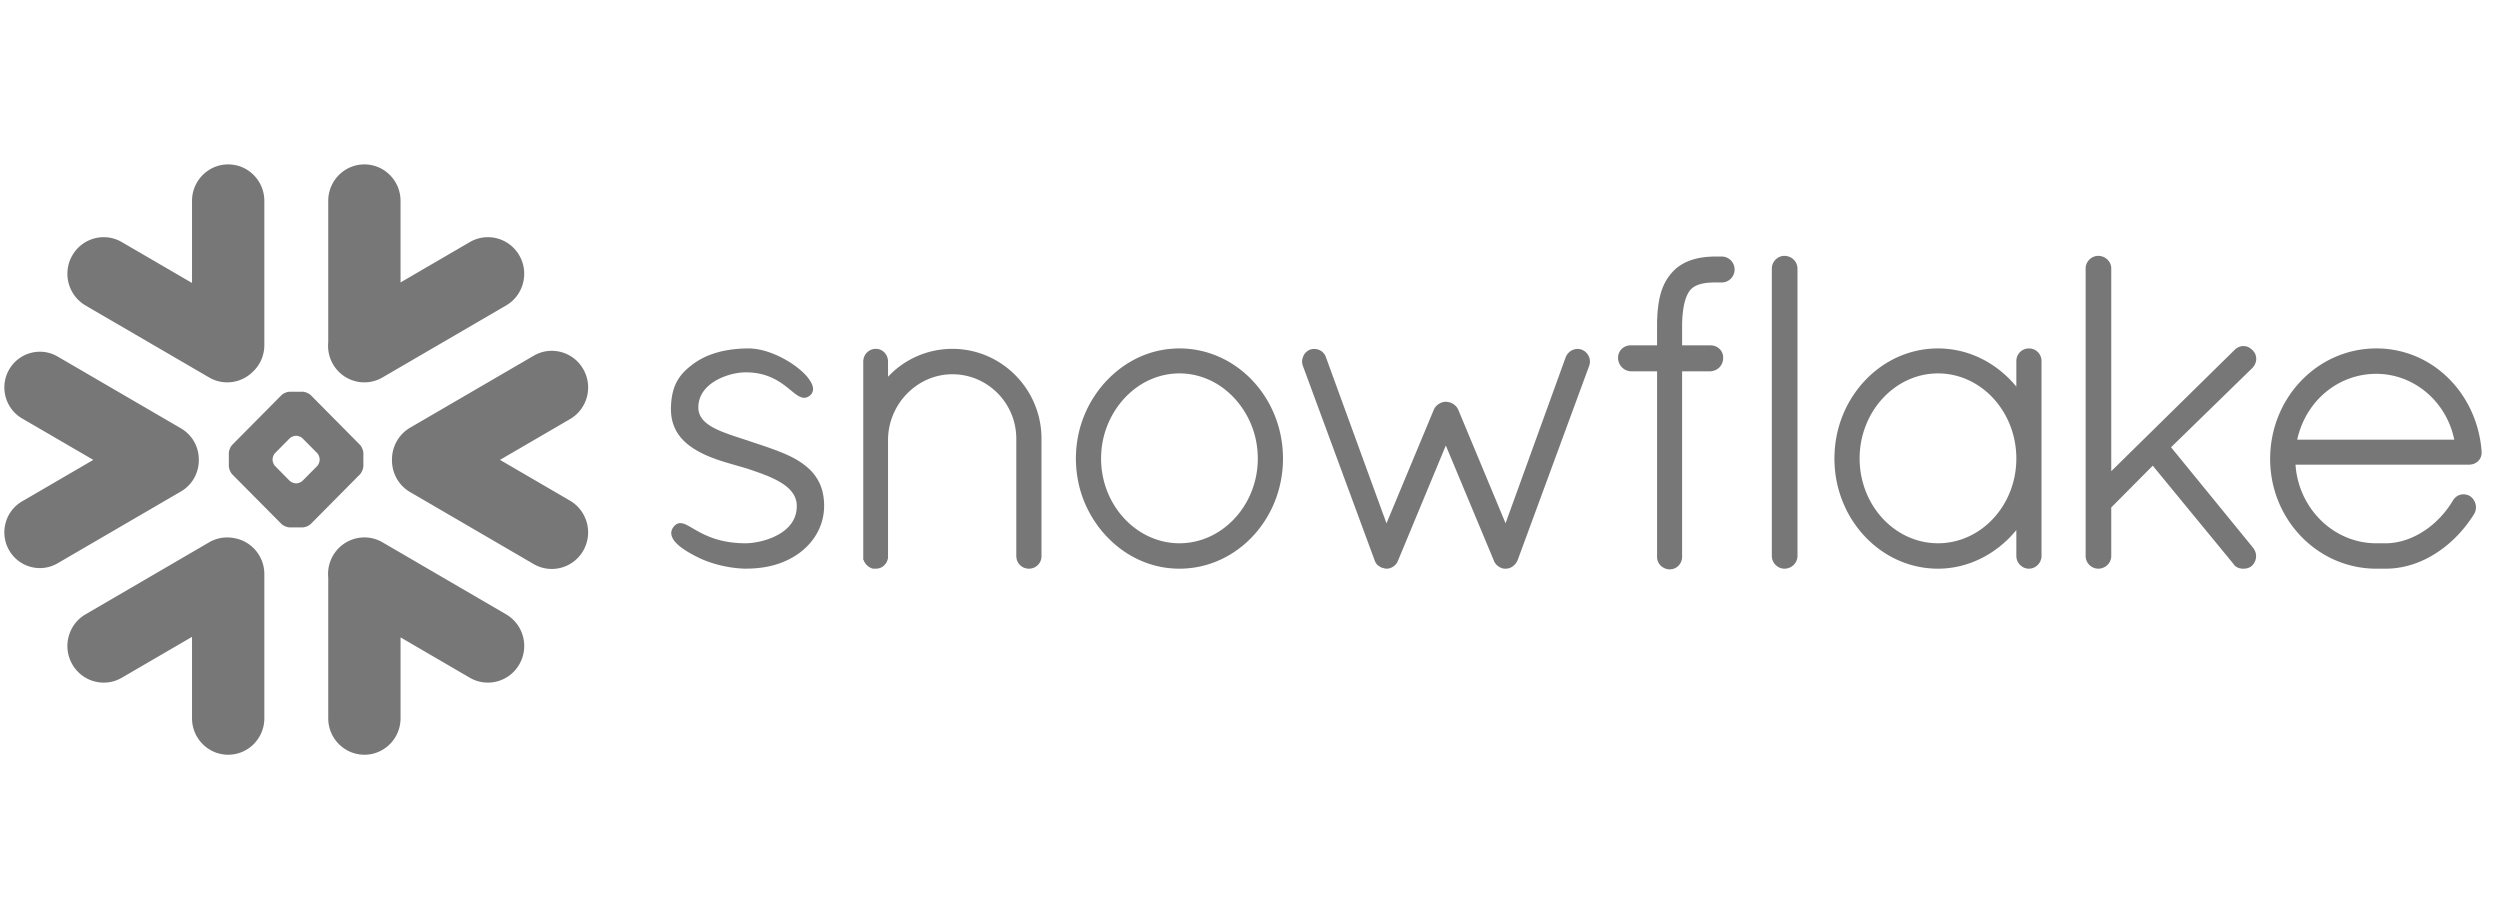 <svg xmlns="http://www.w3.org/2000/svg" width="512" height="186" fill="none"><path fill="#777" d="m103.639 125.81-25.3-14.744c-3.555-2.064-8.1-.836-10.157 2.749a7.55 7.55 0 0 0-.959 4.476v28.813c0 4.117 3.317 7.464 7.41 7.464 4.083 0 7.4-3.346 7.4-7.464v-16.568l14.174 8.257c3.555 2.074 8.111.836 10.157-2.749 2.057-3.585.84-8.17-2.725-10.234ZM40.716 94.216a7.399 7.399 0 0 0-.943-3.735 7.318 7.318 0 0 0-2.687-2.74l-25.3-14.733a7.213 7.213 0 0 0-3.62-.977 7.275 7.275 0 0 0-6.3 3.661c-2.004 3.499-.808 7.985 2.66 10.006l14.584 8.485-14.584 8.496a7.233 7.233 0 0 0-3.382 4.444 7.326 7.326 0 0 0 .722 5.563 7.27 7.27 0 0 0 6.29 3.661 7.22 7.22 0 0 0 3.63-.978l25.3-14.732a7.335 7.335 0 0 0 2.672-2.718 7.414 7.414 0 0 0 .958-3.703Zm-23.19-31.648L42.827 77.3c2.951 1.727 6.592 1.163 8.918-1.13a7.468 7.468 0 0 0 2.391-5.497v-29.53c0-4.128-3.317-7.474-7.4-7.474-4.092 0-7.41 3.346-7.41 7.474v16.808l-14.368-8.366c-3.554-2.075-8.1-.848-10.157 2.738-2.057 3.585-.83 8.17 2.725 10.245ZM74.418 95.41c0 .565-.323 1.347-.722 1.76L63.67 107.286c-.399.402-1.185.728-1.745.728H59.37c-.56 0-1.346-.326-1.745-.728L47.588 97.171c-.399-.413-.722-1.195-.722-1.76v-2.575c0-.576.323-1.358.722-1.76l10.038-10.125c.399-.402 1.185-.728 1.745-.728h2.553c.56 0 1.346.326 1.745.728l10.027 10.125c.399.402.722 1.184.722 1.76v2.575Zm-8.95-1.238v-.109c0-.413-.238-.989-.528-1.293l-2.962-2.977c-.291-.304-.862-.543-1.282-.543h-.108c-.41 0-.98.24-1.282.543l-2.95 2.977c-.292.293-.529.87-.529 1.293v.109c0 .423.238 1 .528 1.292l2.951 2.988c.302.293.873.533 1.282.533h.108c.42 0 .99-.24 1.282-.533l2.962-2.988c.29-.293.527-.869.527-1.292ZM78.337 77.3l25.301-14.732c3.555-2.064 4.782-6.66 2.725-10.245-2.057-3.586-6.602-4.813-10.157-2.738l-14.174 8.257V41.143c0-4.128-3.317-7.474-7.4-7.474-4.093 0-7.41 3.346-7.41 7.474v28.943c-.14 1.5.15 3.064.959 4.476 2.057 3.585 6.602 4.813 10.157 2.738ZM47.9 110.198a7.314 7.314 0 0 0-5.073.869l-25.3 14.743c-3.555 2.064-4.783 6.649-2.726 10.234 2.057 3.597 6.603 4.824 10.157 2.749l14.369-8.365v16.676c0 4.118 3.317 7.464 7.41 7.464 4.082 0 7.4-3.346 7.4-7.463v-29.53c0-3.727-2.704-6.812-6.237-7.377Zm71.551-34.593c-2.047-3.596-6.603-4.824-10.157-2.749l-25.3 14.733c-2.424 1.412-3.76 3.998-3.717 6.627-.021 2.618 1.314 5.172 3.716 6.562l25.301 14.743c3.554 2.065 8.1.837 10.157-2.749 2.057-3.585.829-8.17-2.725-10.245L102.4 94.183l14.326-8.344c3.565-2.064 4.782-6.648 2.725-10.234Zm388.784 16.85v.284c0 1.39-1.153 2.422-2.574 2.422h-35.544c.065.848.173 1.673.345 2.488 1.648 7.768 8.24 13.548 16.07 13.613h2.068c.162 0 .323 0 .495-.011.151 0 .302-.01.453-.021.011 0 .022 0 .032-.011 2.596-.207 5.213-1.26 7.551-2.955h.011c.124-.091.246-.185.366-.283.022-.011.043-.032.075-.054l.313-.25c.043-.032.075-.065.118-.098.089-.069.175-.141.258-.217l.173-.141c.063-.067.131-.129.204-.185.065-.065.14-.13.205-.195a2.33 2.33 0 0 0 .162-.153c.086-.076.161-.152.247-.228.043-.043.086-.098.129-.141l.259-.261.118-.119.259-.294c.043-.032.075-.076.107-.119.098-.098.184-.196.27-.293.032-.044.075-.087.108-.131.086-.108.161-.206.247-.304l.13-.163c.075-.098.151-.185.215-.271.058-.08.116-.159.172-.24.054-.076.108-.141.162-.217.086-.119.172-.239.248-.358a20.746 20.746 0 0 0 .699-1.087s0-.011.011-.021c.043-.076.097-.142.151-.218.022-.032.043-.065.076-.087.032-.054.075-.087.107-.13l.097-.098c.043-.032.076-.065.119-.098.032-.032.064-.065.108-.087.057-.046.118-.086.183-.119a.962.962 0 0 1 .14-.087c.048-.02.094-.041.14-.065.043-.022.086-.033.119-.054.064-.022.118-.033.183-.055.032-.011.053-.021.086-.033.204-.043.42-.075.625-.075.226 0 .463.032.678.097h.022c.086.033.183.055.27.098.022.011.043.011.064.022.093.04.183.088.269.141l.043.022c1.185.869 1.551 2.39.83 3.639l-.011.011c-.084.139-.17.277-.259.413l-.064.098c-2.521 3.868-5.946 6.953-9.769 8.8-.086.033-.162.076-.248.119-.011 0-.032.012-.043.012a18.511 18.511 0 0 1-5.687 1.64c-.043 0-.086.011-.13.011a8.838 8.838 0 0 1-.516.054c-.097 0-.194.011-.302.022-.118 0-.247.011-.366.021-.237 0-.474.011-.711.011h-2.089c-11.956-.087-21.585-10.147-21.585-22.467 0-12.527 9.694-22.642 21.746-22.642.356 0 .711.011 1.066.022a20.804 20.804 0 0 1 11.331 4.052c.183.13.356.272.528.402.086.076.183.152.28.228.086.066.172.142.258.207 4.535 3.813 7.594 9.539 8.1 16.166l-.001.022Zm-37.773-2.411h32.172c-1.594-7.822-8.261-13.483-15.962-13.483-7.841 0-14.455 5.552-16.21 13.483Zm-53.101-17.926c.399.402.668.945.733 1.575 0 .087.011.174.011.26v39.906c0 1.423-1.185 2.607-2.585 2.607s-2.574-1.184-2.574-2.607v-5.302a22.203 22.203 0 0 1-3.232 3.227c-.032.033-.064.054-.097.087-.108.087-.22.17-.333.25-3.555 2.759-7.874 4.345-12.387 4.345-7.27 0-13.668-3.9-17.481-9.81-.032-.044-.075-.098-.108-.141-.108-.185-.215-.37-.334-.565-.075-.12-.14-.24-.215-.359-.075-.119-.14-.25-.205-.38a15.54 15.54 0 0 1-.312-.565c-.032-.065-.054-.13-.086-.196a23.301 23.301 0 0 1-2.434-9.387 20.577 20.577 0 0 1 0-2.303 23.41 23.41 0 0 1 2.434-9.398c.032-.054.054-.12.086-.184.1-.19.204-.38.312-.565.065-.13.13-.261.205-.38.064-.12.14-.24.215-.36l.334-.564.108-.141c3.813-5.91 10.211-9.81 17.481-9.81 4.911 0 9.554 1.813 13.248 4.975a21.87 21.87 0 0 1 2.801 2.847v-5.226c0-.087 0-.174.011-.261.064-.63.333-1.173.732-1.575v-.011c.043-.043.097-.076.14-.12l.043-.043c.032-.033.075-.054.108-.076.032-.022.064-.055.097-.076a.203.203 0 0 0 .064-.044c.054-.021.098-.054.151-.086.011 0 .022-.012.033-.012l.193-.097h.011c.153-.064.312-.111.474-.141.011 0 .033-.011.043-.011.065-.011.14-.022.215-.033.087 0 .173-.01.259-.01.097 0 .183.01.27.01l.215.033c.011 0 .022.01.043.01.162.031.321.079.474.142h.011c.064.032.129.065.183.098.022 0 .032.01.043.01a.969.969 0 0 0 .14.087c.022.022.054.033.075.044.032.021.065.054.097.076a.607.607 0 0 1 .097.076c.022.011.032.032.054.043.043.044.097.077.13.12l.009.01Zm-20.464 39.144c8.843 0 16.048-7.778 16.048-17.35 0-9.615-7.205-17.438-16.048-17.438-8.778 0-16.049 7.812-16.049 17.438 0 .304.011.597.022.89 0 .131.022.25.022.37.011.174.022.348.043.51.011.142.033.272.043.403.023.152.033.315.054.467.022.12.043.228.054.336.032.175.054.348.086.522.022.087.043.163.054.24l.129.608c.01.044.024.088.043.13 1.831 7.431 8.121 12.874 15.499 12.874ZM352.618 52.54h-.7c-.086 0-.183 0-.27.011-.097-.011-.183-.011-.28-.011-.247 0-.495 0-.743.011-.043 0-.097.01-.14.01-.194 0-.388.012-.582.033h-.107c-.205.022-.399.033-.593.055-.022.01-.043.01-.064.01-.215.033-.42.055-.614.087h-.022c-1.304.207-2.477.576-3.522 1.098 0 .01-.011.01-.022.01-.151.088-.313.174-.464.261-.032.011-.053.033-.085.055a7.41 7.41 0 0 0-.388.239c-.054.032-.097.076-.14.108-.108.065-.205.142-.313.218a3.188 3.188 0 0 1-.226.184l-.194.163c-.118.109-.226.207-.333.315l-.065.066c-.13.14-.258.271-.388.413-.022.032-.043.065-.064.086a8.565 8.565 0 0 0-.313.359c-.032.054-.075.108-.107.163a5.962 5.962 0 0 0-.238.315.378.378 0 0 1-.075.108c-.086.131-.172.261-.247.392-.011.021-.022.032-.032.054-.701 1.163-1.196 2.531-1.509 4.183 0 .021 0 .054-.011.076-.042.206-.075.423-.107.641-.011.065-.022.13-.022.196a9.723 9.723 0 0 0-.076.564c-.011.11-.022.218-.032.337-.022.152-.043.294-.054.456a83.78 83.78 0 0 0-.032.5c-.011.109-.011.218-.022.337l-.032.706c0 .066-.011.109-.011.163-.011.304-.011.62-.011.924v4.291h-5.364a2.648 2.648 0 0 0-.97.163 2.524 2.524 0 0 0-1.658 2.358c0 1.01.495 1.868 1.271 2.368.4.258.861.404 1.335.424h.022v.01h5.364v37.896c-.011.054 0 .098 0 .152v.098c.032.593.272 1.156.679 1.586l.011.011c.054.054.118.108.172.163.011.011.022.011.033.021.043.044.097.077.14.109.022.021.047.04.075.054a.174.174 0 0 0 .075.044c.431.278.932.425 1.443.424.083-.002.166-.009.248-.022a2.432 2.432 0 0 0 1.346-.576l.011-.011a.849.849 0 0 0 .14-.141c.012-.011.033-.022.043-.032.044-.044.076-.088.108-.12.409-.5.636-1.119.603-1.76V76.051h5.774v-.011h.022c1.529-.076 2.65-1.282 2.606-2.782v-.021c.011-.055 0-.109 0-.163v-.054a2.416 2.416 0 0 0-.678-1.5v-.01h-.011a1.865 1.865 0 0 0-.151-.142c-.022-.022-.043-.032-.054-.054-.043-.033-.075-.054-.119-.087l-.107-.076c-.022-.01-.054-.033-.076-.043a1.135 1.135 0 0 0-.161-.088.083.083 0 0 0-.043-.021 1.566 1.566 0 0 0-.194-.087c-.011-.011-.022-.011-.043-.022l-.194-.065c-.022 0-.043-.01-.064-.01-.065-.012-.119-.034-.184-.044-.032 0-.064 0-.097-.011-.043-.011-.097-.011-.15-.022h-.119c-.032 0-.065-.01-.097-.01h-5.859V66.36c.011-.217.011-.435.022-.641 0-.054 0-.12.011-.174 0-.185.011-.37.022-.543 0-.033.011-.076.011-.109.012-.203.03-.406.054-.608.204-2.119.657-3.455 1.131-4.27.011-.022.011-.033.022-.054.032-.055.075-.109.107-.163.026-.046.054-.09.086-.13.012-.023.033-.066.054-.088.052-.073.109-.142.173-.206.678-.772 1.734-1.239 3.263-1.423.022 0 .032-.011.065-.011.089-.013.179-.02.269-.022.043-.01.097-.01.14-.022.086 0 .162-.01.248-.01.064 0 .118-.011.194-.011.075-.011.15-.011.226-.011.075 0 .151-.011.226-.011h.56c.086 0 .162-.01.248-.022.097.011.194.022.29.022h.701c1.443 0 2.627-1.195 2.627-2.662 0-1.467-1.185-2.65-2.628-2.65Zm13.894.076s-.011-.011-.022-.011c-.053-.021-.097-.043-.161-.054a.78.78 0 0 0-.086-.033l-.13-.032c-.043-.011-.086-.033-.118-.033-.054-.011-.097-.022-.151-.022-.043-.01-.075-.01-.119-.021-.086-.011-.183-.011-.269-.011-1.4 0-2.585 1.184-2.585 2.596v58.864c0 1.423 1.185 2.607 2.585 2.607.086 0 .183 0 .269-.011.011 0 .033-.01.043-.01l.227-.033c.011 0 .032-.011.053-.011.065-.021.13-.032.194-.054.011 0 .022 0 .032-.011.991-.315 1.724-1.162 1.831-2.205.014-.09.021-.181.022-.272V54.996c0-.088-.011-.174-.022-.261-.097-.956-.72-1.75-1.593-2.119Zm-197.763 49.998c-.022-.152-.022-.293-.043-.434l-.032-.305c-.022-.119-.033-.228-.054-.347a18.838 18.838 0 0 1-.065-.337 2.564 2.564 0 0 0-.054-.272c-.032-.13-.054-.25-.086-.38-.022-.065-.043-.141-.065-.206a2.458 2.458 0 0 0-.129-.402c-.011-.055-.032-.109-.043-.153a7.839 7.839 0 0 0-.172-.445.606.606 0 0 1-.032-.087c-.076-.152-.141-.315-.216-.467-.011-.01-.011-.022-.022-.033-.613-1.249-1.486-2.292-2.552-3.172 0-.01 0-.01-.011-.01-.151-.12-.301-.25-.463-.37l-.022-.022c-.011 0-.021-.011-.032-.022-.097-.065-.194-.14-.28-.206-1.325-.945-2.79-1.695-4.922-2.52l-.097-.033c-.032-.022-.076-.033-.108-.054a94.654 94.654 0 0 0-3.737-1.315h-.011s-.011 0-.011-.011c-.021 0-.043-.01-.075-.022a9.497 9.497 0 0 0-.42-.14c-.087-.023-.151-.044-.216-.066-.431-.152-.872-.293-1.314-.446-.312-.108-.646-.216-1.045-.347-.107-.033-.366-.12-.581-.185-.011 0-.011-.01-.022-.01a17.951 17.951 0 0 0-.398-.131 62.656 62.656 0 0 1-2.715-.934c-1.227-.457-2.347-.946-3.263-1.532a.235.235 0 0 1-.054-.033c-1.249-.804-2.111-1.793-2.316-3.086l-.011-.01a2.462 2.462 0 0 1-.021-.272c-.011-.022-.011-.032-.011-.043-.01-.109-.01-.207-.01-.315 0-.152.01-.305.021-.446 0-.043 0-.076.011-.108l.032-.337c.011-.033.011-.066.022-.098.021-.12.043-.228.064-.348.011-.01.011-.032.022-.054a3.64 3.64 0 0 1 .107-.37v-.01c.561-1.684 1.885-2.934 3.447-3.814.108-.054.216-.108.313-.163.107-.054.204-.108.301-.152.16-.077.321-.15.485-.217.097-.044.183-.087.28-.12l.517-.195c.093-.034.186-.067.28-.098.172-.054.334-.108.506-.152.108-.033.205-.065.312-.087.162-.044.324-.076.474-.12l.324-.065c.172-.032.333-.065.484-.087.094-.009.188-.023.28-.043.19-.024.38-.042.571-.054.043-.011.086-.011.14-.022.237-.011.474-.022.7-.022.27 0 .539.011.797.022h.119c1.906.12 3.446.587 4.718 1.206.096.043.193.098.29.141.052.033.106.062.162.087.118.065.237.13.366.207l.065.032c.129.076.258.163.387.24.006.005.014.01.022.01.14.087.28.185.42.272 0 .01.011.01.011.021.14.087.269.174.398.272.048.04.098.076.151.108.302.228.776.598 1.206.957.047.027.091.06.13.097a20.18 20.18 0 0 0 1.044.826c.011.011.022.022.033.022l.097.065c.075.054.161.109.237.163.032.022.064.033.096.054l.227.13c.032.012.053.022.086.033.08.041.163.077.248.109.021.01.032.01.053.021.097.033.194.066.291.077l.011.01c.215.033.42.044.636-.01.021 0 .043-.011.064-.011.054-.011.119-.033.172-.044.022-.01.033-.021.054-.032a.155.155 0 0 0 .065-.022c.088-.043.175-.09.258-.141.022 0 .033-.011.043-.022.095-.063.185-.132.27-.206l.011-.011c.075-.065.14-.141.204-.218a1.05 1.05 0 0 0 .119-.184c.01-.011.021-.022.021-.033.452-.76.194-1.76-.603-2.846a.244.244 0 0 0-.043-.066l-.086-.12c-1.831-2.39-6-5.008-9.866-5.844-.022 0-.043 0-.065-.011-.162-.033-.334-.065-.495-.098a.631.631 0 0 1-.141-.021c-.14-.022-.279-.044-.419-.055a.85.85 0 0 0-.162-.021l-.399-.033c-.054-.011-.107-.011-.15-.022-.183 0-.356-.01-.528-.01-.28 0-.56 0-.829.01-.151 0-.302.011-.464.022-.107.01-.237.01-.344.01-.216.023-.42.033-.625.055a.92.92 0 0 0-.172.011c-.234.02-.468.045-.701.076h-.075c-.241.03-.482.066-.721.108h-.044c-.234.034-.467.074-.7.12-.01 0-.021.011-.043.011-.474.086-.945.191-1.411.315-.011 0-.011.011-.011.011-.226.054-.452.12-.678.184-.215.066-.42.142-.614.207-.021 0-.032.011-.054.011-.194.076-.388.141-.582.217a8.563 8.563 0 0 0-.603.261c-.021.01-.054.01-.075.033-.162.065-.334.151-.485.228-.043.021-.075.032-.107.054a6.083 6.083 0 0 0-.464.24c-.043.02-.075.043-.118.064-.14.076-.28.163-.42.25a.788.788 0 0 0-.129.076c-.183.109-.356.228-.528.337-.205.152-.409.293-.593.445-.021 0-.032.011-.032.022-.915.684-1.702 1.412-2.348 2.26-.021.032-.054.065-.075.098-.076.12-.162.228-.238.336l-.161.261a1.856 1.856 0 0 0-.118.196 5.512 5.512 0 0 0-.238.434c-.01.022-.021.033-.032.055-.581 1.162-.915 2.499-1.045 4.117 0 .022 0 .044-.01.065-.011.283-.033.566-.043.87 0 .228 0 .456.011.684v.098c.118 3.107 1.518 5.443 4.049 7.258.022.01.043.032.065.043l.323.228c.075.054.162.098.237.152.021.022.054.033.076.043 2.498 1.598 5.557 2.51 8.11 3.238 1.249.37 2.37.684 2.703.782.076.022.151.044.216.077 1.529.51 2.703.923 3.673 1.314.075.022.14.054.215.076.021.011.054.022.086.043.55.229 1.088.468 1.605.728.417.213.827.442 1.228.685 1.023.64 1.81 1.336 2.337 2.097a.193.193 0 0 1 .043.065.853.853 0 0 1 .13.206.83.83 0 0 1 .075.12c.033.052.062.106.086.163.032.054.054.12.086.174l.065.13c.022.065.054.13.075.206.011.033.033.077.043.12l.065.228c.012.036.023.072.032.109.023.078.041.158.054.239.012.035.02.071.022.108l.032.261a.299.299 0 0 1 .011.098c.011.13.021.25.021.38 0 .196-.011.381-.021.565 0 .055-.011.109-.011.163a2.895 2.895 0 0 1-.065.424c0 .043-.01.087-.021.13a5.507 5.507 0 0 1-.313 1.098c-.01.01-.01.021-.01.032-.076.163-.151.337-.237.489-.011.022-.011.033-.022.043a5.376 5.376 0 0 1-.667 1 8.295 8.295 0 0 1-.41.467c-.011 0-.011 0-.011.011a8.5 8.5 0 0 1-.947.815c-.011.011-.022.011-.022.021-.161.109-.323.229-.485.326-.021.022-.043.033-.064.044-.393.245-.799.466-1.217.663-.119.054-.248.119-.377.173-.108.044-.205.087-.313.131-.29.108-.57.217-.861.315a.6.6 0 0 0-.13.043c-.172.055-.344.098-.517.153-.043.01-.096.032-.14.043-.546.146-1.1.266-1.658.359h-.032c-.27.043-.528.076-.776.108-.097.011-.183.022-.28.022-.086.011-.172.011-.269.022-.205.012-.41.019-.614.021-.388.001-.776-.01-1.163-.032-.151 0-.302-.011-.453-.022-.205-.022-.42-.033-.614-.055a8.36 8.36 0 0 1-.549-.054 27.398 27.398 0 0 1-.463-.065c-.334-.054-.647-.098-.959-.163-.14-.032-.291-.054-.431-.087-.161-.043-.323-.076-.484-.119a7.887 7.887 0 0 1-.528-.141c-.119-.033-.248-.066-.356-.098a11.335 11.335 0 0 1-.861-.294l-.194-.065c-.625-.239-1.239-.5-1.842-.804-.021-.011-.054-.033-.086-.043a42.997 42.997 0 0 1-1.67-.924c-.054-.032-.118-.065-.172-.098-.442-.26-.819-.477-1.174-.651a.566.566 0 0 0-.129-.066c-.097-.043-.173-.086-.259-.119a2.542 2.542 0 0 0-.711-.207c-.064-.01-.129-.01-.194-.01-.021-.011-.043-.011-.064-.011-.41 0-.765.141-1.099.456a1.804 1.804 0 0 0-.204.206.289.289 0 0 1-.054.066 1.27 1.27 0 0 0-.162.228.972.972 0 0 0-.086.13.406.406 0 0 0-.043.098l-.065.13c-.011.033-.021.055-.032.087a.996.996 0 0 0-.043.141c-.011.033-.022.055-.022.088l-.032.163c0 .021-.011.043-.011.065-.011.076-.011.141-.011.206v.033c0 .087.012.162.033.25v.043c.021.065.032.141.054.206l.032.098c.022.054.032.12.065.174a3.75 3.75 0 0 0 .689 1.065c.312.347.711.695 1.174 1.054.011 0 .011 0 .011.01.129.087.258.185.398.283.033.022.054.043.086.054.399.274.809.532 1.228.771.108.066.216.131.323.185.108.066.216.12.324.174.129.076.28.152.42.228.097.044.183.098.28.142.215.108.441.217.668.326a.33.33 0 0 0 .086.043c.247.12.495.228.743.326.108.043.205.087.312.13.02.012.042.02.065.022 2.305.913 5.148 1.521 7.658 1.63.183.01.377.021.56.021h.011c.086 0 .161 0 .247-.011h.582c.022 0 .043 0 .065-.01 4.082-.131 7.432-1.195 10.286-3.303v-.011c3.167-2.412 4.911-5.813 4.911-9.561 0-.239-.011-.478-.021-.706 0-.087-.011-.174-.011-.25Zm26.335-31.17h-.033a18.023 18.023 0 0 0-13.183 5.715V74.05c0-1.433-1.099-2.607-2.488-2.607-.097 0-.183.011-.27.011a2.555 2.555 0 0 0-1.551.739c-.01 0-.01 0-.021.01-.032.044-.075.088-.108.13a.13.13 0 0 0-.054.055c-.032.033-.053.066-.075.098a.636.636 0 0 1-.075.098l-.033.065a1.83 1.83 0 0 1-.097.152c0 .011 0 .022-.011.033l-.096.195c-.054.163-.108.326-.14.49 0 .01 0 .02-.011.02l-.032.24c0 .087-.011.174-.011.272v40.35l-.032.174.129.108a.55.55 0 0 0 .043.207c0 .011.011.033.011.043.024.065.06.124.107.174.334.641.948 1.13 1.67 1.347l.054.012h.603c.097 0 .194 0 .291-.012.064-.01.129-.032.194-.043.032 0 .053 0 .086-.011.087-.02.174-.046.258-.076h.011c.452-.163.84-.445 1.098-.825l.033-.033c.172-.185.269-.38.366-.652.011-.032.022-.054.022-.076.01-.011.01-.011.01-.022.043-.13.076-.26.108-.391l.011-.043V89.859c.172-7.28 6.074-13.2 13.162-13.211h.021c7.217 0 13.087 5.921 13.087 13.2v24.011c0 .097.011.184.021.271.048.595.304 1.153.722 1.576 0 0 .011 0 .011.01.043.044.086.076.129.12a.174.174 0 0 0 .054.043.504.504 0 0 0 .097.076.557.557 0 0 0 .097.077.162.162 0 0 1 .075.043c.043.033.097.054.14.087.011 0 .022.011.043.011.054.032.119.065.183.098h.011c.153.063.312.11.474.141.021 0 .032.011.043.011l.215.032c.09.01.18.013.27.011.086 0 .172 0 .258-.011.076-.011.151-.021.216-.032.011 0 .032-.011.043-.011.166-.031.328-.078.484-.141l.195-.098c.01 0 .021-.011.032-.011.054-.033.097-.054.151-.087a.2.2 0 0 1 .064-.043.557.557 0 0 0 .097-.077c.032-.021.075-.043.108-.076.011-.01.032-.021.043-.043.043-.044.097-.076.14-.12v-.01c.409-.402.678-.945.732-1.576.011-.087.011-.174.011-.271v-24.01c0-10.137-8.164-18.383-18.213-18.405Zm46.465-.087c11.697 0 21.208 10.115 21.208 22.555s-9.511 22.554-21.208 22.554c-.359.001-.718-.01-1.077-.032-.054 0-.097 0-.151-.011a12.61 12.61 0 0 1-.926-.076h-.032c-4.621-.511-8.94-2.64-12.376-6.128-.14-.141-.291-.282-.42-.434-.011 0-.011-.011-.022-.011-.075-.076-.14-.163-.215-.25-.164-.179-.326-.36-.485-.543-.129-.141-.248-.304-.377-.456a7.44 7.44 0 0 0-.28-.359 11.68 11.68 0 0 1-.549-.739l-.065-.098a22.9 22.9 0 0 1-3.985-10.017c-.054-.336-.086-.673-.119-1.01-.01-.033-.01-.076-.021-.12-.032-.31-.054-.622-.065-.934-.01-.065-.01-.13-.01-.206a19.351 19.351 0 0 1 0-2.26c0-.076 0-.141.01-.206.011-.313.032-.624.065-.935.011-.043.011-.087.021-.12.033-.336.065-.673.119-1.01a22.906 22.906 0 0 1 3.985-10.017.245.245 0 0 1 .054-.087c.181-.258.367-.511.56-.76.086-.109.183-.218.269-.337.13-.163.259-.315.388-.478.152-.173.306-.343.464-.51.075-.088.161-.185.236-.272.011 0 .011-.011.022-.011.118-.141.258-.272.388-.402 3.435-3.498 7.765-5.65 12.408-6.16h.032c.301-.033.614-.055.926-.076.054 0 .097-.011.151-.011.359-.022.718-.033 1.077-.033Zm15.962 20.784v-.022a18.1 18.1 0 0 0-4.351-10.169c-.108-.12-.205-.24-.312-.359l-.194-.195c-.13-.13-.248-.26-.377-.391-.119-.12-.248-.228-.366-.337-.076-.065-.14-.141-.216-.206-.194-.174-.388-.337-.582-.5 0 0-.01 0-.01-.011-2.251-1.836-4.955-3.042-7.863-3.379-.032 0-.054-.01-.075-.01a6.927 6.927 0 0 0-.668-.055c-.054-.011-.097-.011-.14-.011-.269-.021-.539-.021-.808-.021s-.538 0-.808.021c-.043 0-.086 0-.14.011-.226.011-.441.022-.668.054-.021 0-.043.011-.075.011-2.908.337-5.612 1.543-7.863 3.379 0 .011-.011.011-.011.011-.196.163-.39.33-.581.5-.075.065-.14.13-.215.195-.119.12-.248.228-.367.348-.118.12-.237.25-.366.38l-.205.207c-.096.108-.193.228-.301.347a18.145 18.145 0 0 0-4.362 10.18v.022c-.024.253-.042.506-.054.76 0 .044-.011.087-.011.13a23.5 23.5 0 0 0-.021.88c0 9.551 7.281 17.351 16.048 17.351 8.768 0 16.049-7.8 16.049-17.35 0-.294-.011-.587-.022-.88 0-.044-.011-.087-.011-.13-.01-.261-.032-.511-.054-.761Zm67.577-19.665c-.022-.022-.033-.043-.054-.065a2.513 2.513 0 0 0-.991-.75h-.011c-.043-.032-.097-.043-.14-.065-.022 0-.043-.01-.075-.022a2.3 2.3 0 0 0-1.088-.086h-.011a2.677 2.677 0 0 0-1.853 1.25h-.011c-.054.108-.119.216-.161.325l-.011.01v.012l-12.344 34.081-9.694-23.271a2.692 2.692 0 0 0-.376-.598 2.894 2.894 0 0 0-2.166-1.01c-.129 0-.247 0-.376.032h-.043c-.862.153-1.67.76-2.036 1.576v.01l-9.694 23.272-4.696-12.874-7.733-21.218a2.964 2.964 0 0 0-.141-.326l-.021-.022a2.352 2.352 0 0 0-1.066-1.01s-.011 0-.011-.011a3.174 3.174 0 0 0-.711-.217c-.021 0-.032 0-.054-.012a4.196 4.196 0 0 0-.366-.021h-.086c-.054 0-.108 0-.162.01-.032 0-.075.012-.107.012-.054.01-.097.01-.14.021-.033.011-.065.011-.097.022-.054.011-.108.022-.162.043-.021.011-.043.011-.064.022-.055.022-.108.033-.162.065h-.011a2.498 2.498 0 0 0-1.055.924c-.011.022-.022.033-.033.054l-.032.065a2.747 2.747 0 0 0-.356 1.087c-.044.414.015.832.173 1.217l8.95 24.26 5.741 15.558v.011c.237.587.582.988 1.056 1.206.011.011.032.021.043.032a.176.176 0 0 0 .043.033c0 .011.011.011.022.022.022.01.032.021.054.043h.022c.1.063.215.101.333.108.012 0 .023.011.033.011.043.011.086.033.129.044.022 0 .043.011.065.011.269.087.441.119.657.119.118 0 .226-.011.344-.032.092-.012.183-.034.27-.066.022-.01.043-.01.064-.021.09-.023.176-.056.259-.098.032-.011.064-.022.097-.044.053-.032.118-.065.183-.097.048-.035.099-.068.151-.098.032-.022.064-.054.097-.076.074-.055.146-.113.215-.174a.135.135 0 0 0 .032-.044c.076-.075.151-.151.226-.238 0-.011.011-.022.022-.033.068-.09.129-.184.183-.283.057-.112.108-.229.151-.347l.011-.033.033-.043.032-.076 9.726-23.424 9.812 23.51c.078.242.198.466.356.663.022.033.043.055.064.087.055.068.112.133.173.196.032.021.064.054.097.076.053.054.118.108.183.163.032.022.054.043.086.054.073.055.148.105.226.152l.064.033c.086.043.162.087.259.119.022.011.043.022.075.022.077.036.156.065.237.087.104.021.208.042.312.065h.323c.123.001.246-.01.367-.032.032 0 .053 0 .086-.011a2.6 2.6 0 0 0 .301-.076.502.502 0 0 0 .075-.033c.108-.032.216-.087.313-.141.011 0 .022-.011.032-.011.115-.071.226-.147.334-.228.431-.326.743-.75.959-1.271v-.011l6.064-16.47 8.53-23.174a2.565 2.565 0 0 0-.258-2.401.966.966 0 0 0-.086-.13Zm136.972.728a.613.613 0 0 0-.022-.141c0-.033-.011-.065-.022-.098l-.032-.152c-.011-.032-.022-.065-.032-.087a.473.473 0 0 0-.065-.174c0-.021-.011-.032-.022-.054a1.227 1.227 0 0 0-.107-.207v-.01a2.574 2.574 0 0 0-.475-.598l-.011-.01-.011-.011c-.915-.924-2.208-1.043-3.22-.326-.032.021-.054.043-.086.054l-.129.098c-.065.065-.13.12-.194.184 0 0-.011 0-.011.011l-25.236 24.815V54.995c0-.087 0-.173-.011-.26-.097-.956-.733-1.75-1.595-2.119-.011 0-.011-.011-.022-.011a.94.94 0 0 0-.161-.054.78.78 0 0 0-.226-.065 1.658 1.658 0 0 0-.119-.033.631.631 0 0 0-.14-.022c-.043-.01-.075-.01-.118-.021-.098-.011-.184-.011-.27-.011-1.411 0-2.585 1.184-2.585 2.596v58.864c0 1.423 1.174 2.607 2.585 2.607.086 0 .183 0 .27-.011.011 0 .022-.01.043-.01.075-.011.15-.011.215-.033.022 0 .043-.011.064-.011.065-.021.13-.032.194-.054.011 0 .022-.011.033-.011.991-.315 1.723-1.173 1.831-2.205.011-.087.011-.174.011-.272v-9.93l8.498-8.561 16.512 20.099c.107.174.226.326.376.445a.533.533 0 0 0 .087.077c.043.032.086.065.129.086.054.044.108.066.161.098.022.011.054.033.076.044.075.032.14.054.215.087.022.01.043.01.054.021.086.022.161.044.247.065.011 0 .033.011.054.011.085.021.172.035.259.044a.13.13 0 0 1 .064.011c.108 0 .215.01.334.01.162.001.324-.01.485-.032h.011c.293-.044.576-.136.84-.272.011 0 .011-.011.011-.011.123-.068.242-.144.355-.228l.033-.032c.98-.989 1.131-2.336.42-3.455a4.67 4.67 0 0 0-.205-.294l-16.77-20.544 16.651-16.232c.442-.456.712-1.01.776-1.608 0-.01 0-.021.011-.032v-.174c0-.033.011-.065.011-.087v-.043c0-.044-.011-.077-.011-.12 0-.033-.011-.065-.011-.098"/></svg>